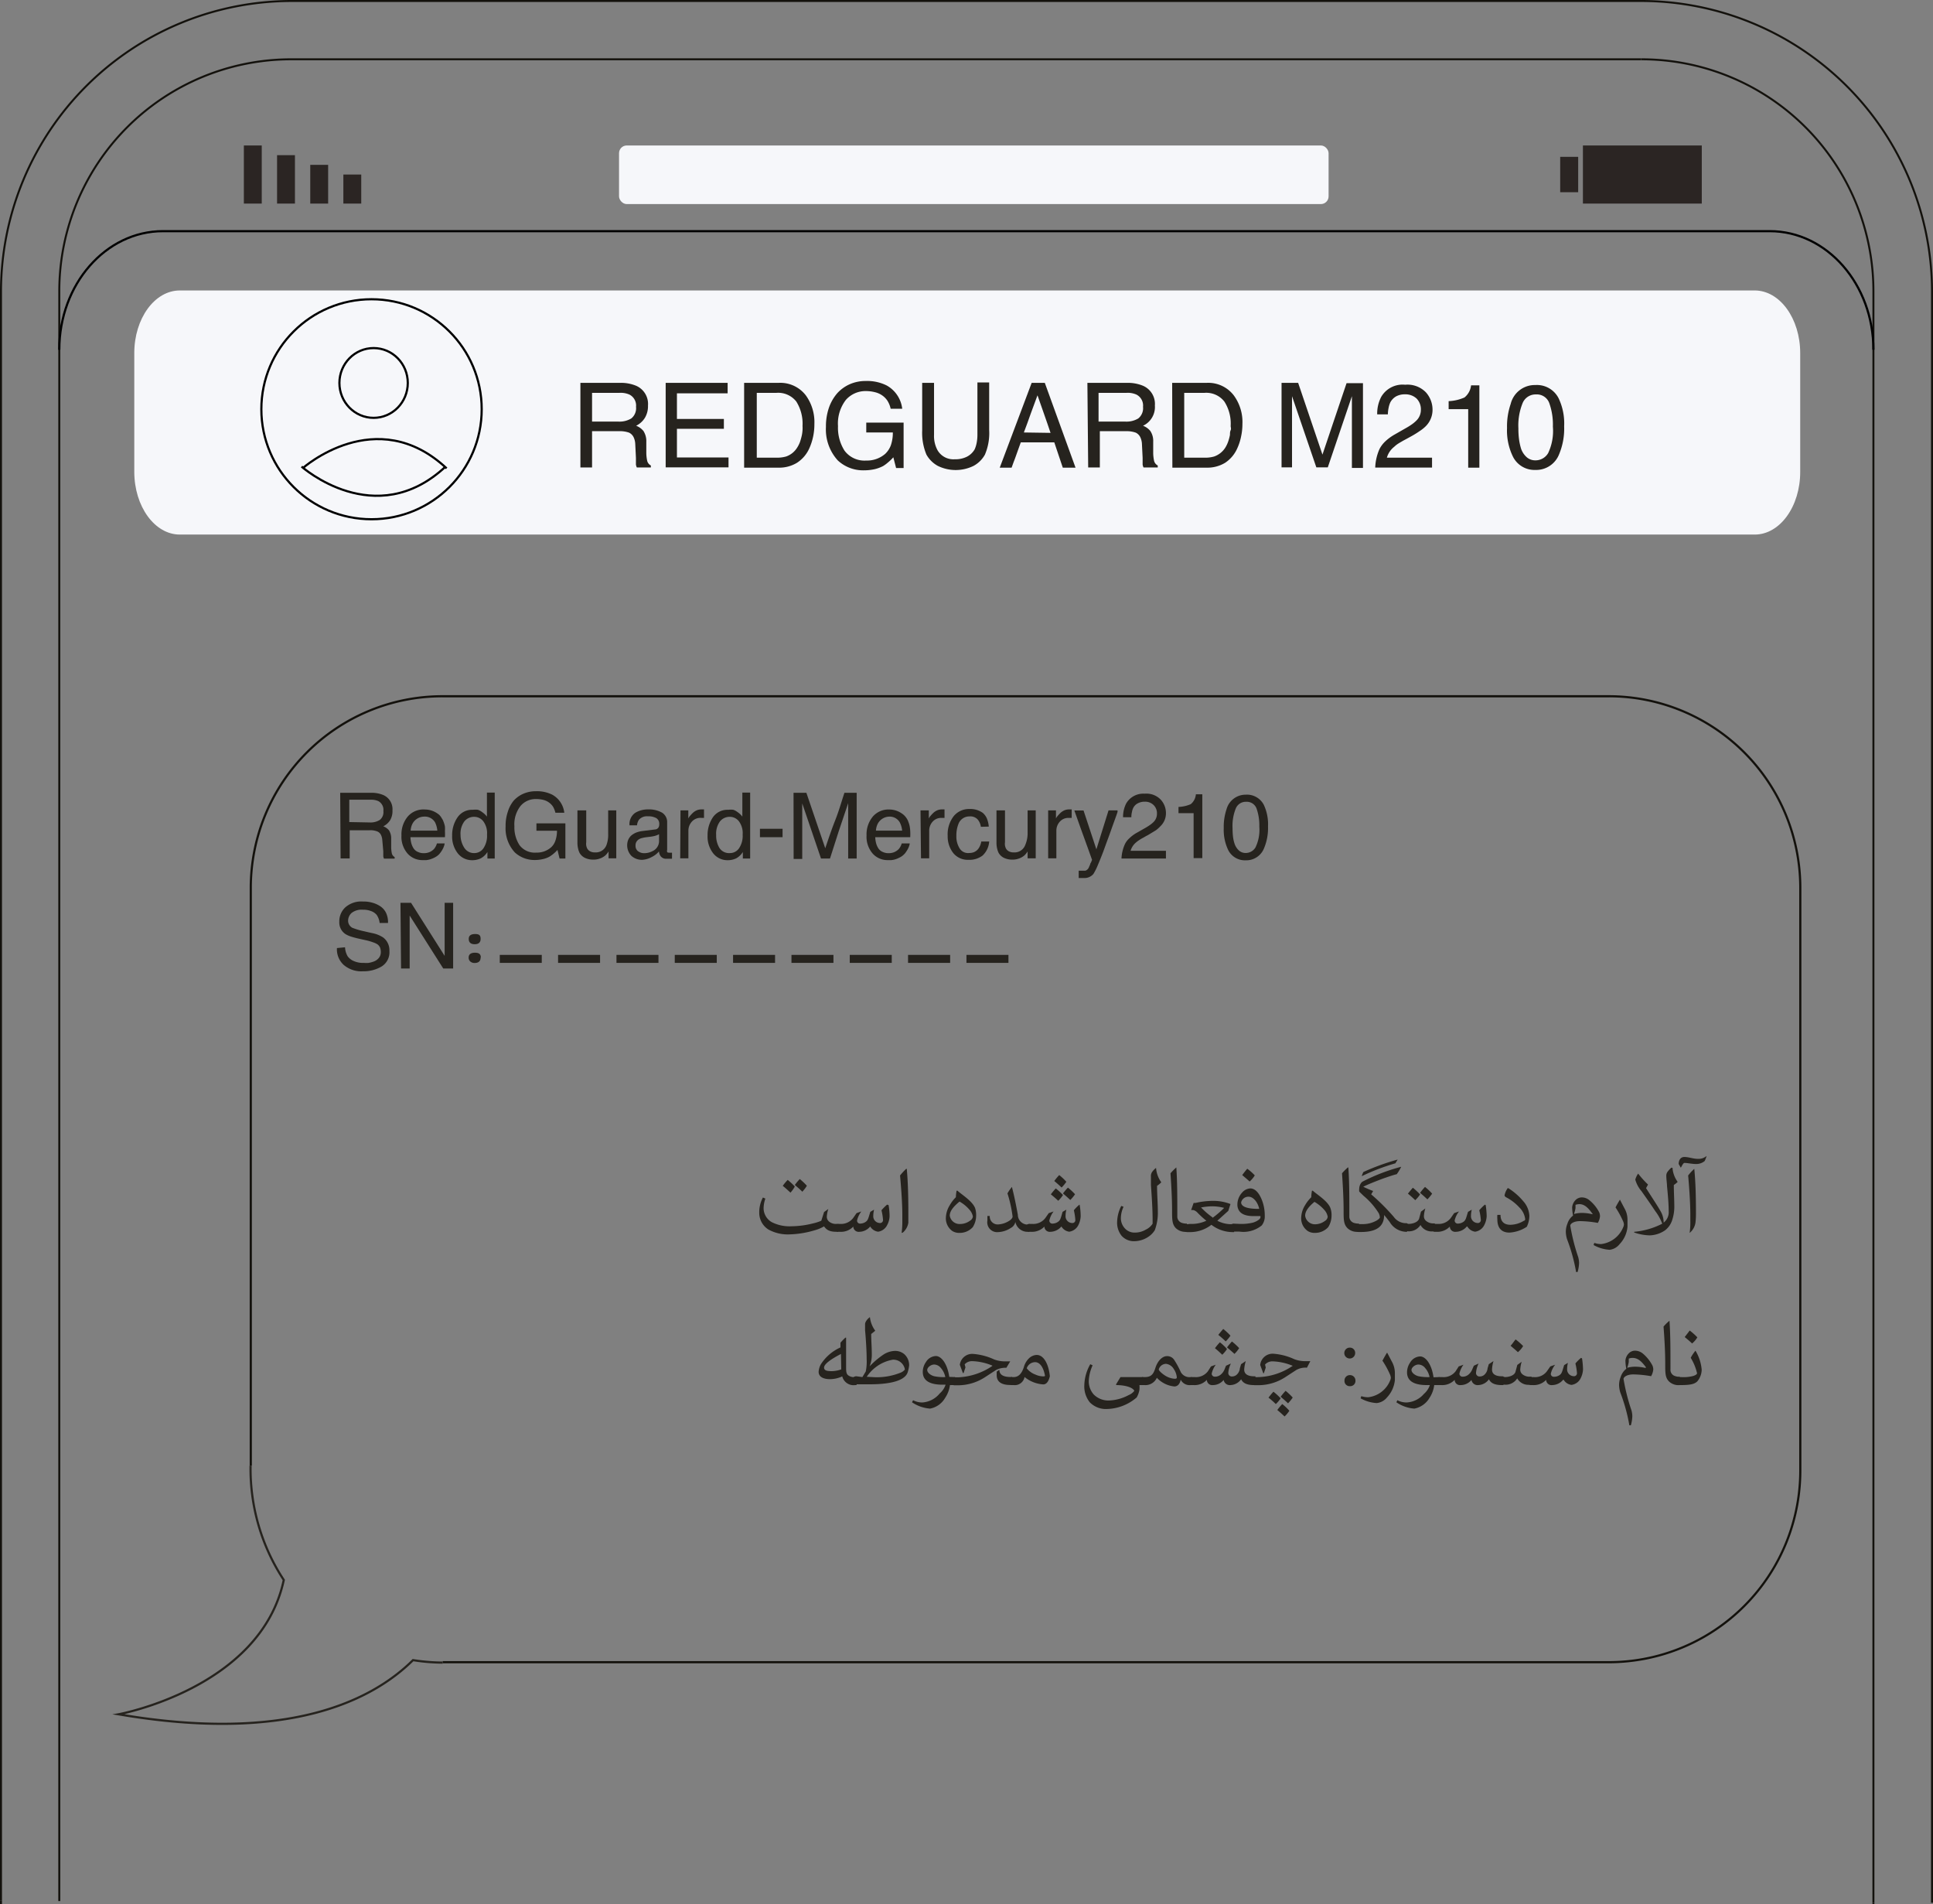 <?xml version="1.0" encoding="UTF-8"?> <svg xmlns="http://www.w3.org/2000/svg" viewBox="0 0 195.63 192.69"><rect x="0" y="0" width="195.63" height="192.69" fill="#808080" stroke="none"/><defs><style>.cls-1{fill:#f6f7fa;}.cls-2,.cls-4,.cls-6,.cls-7{fill:none;stroke-miterlimit:10;}.cls-2,.cls-6{stroke:#13110c;}.cls-2{stroke-width:0.2px;}.cls-3{fill:#2b2523;}.cls-4{stroke:#000;}.cls-4,.cls-6,.cls-7{stroke-width:0.22px;}.cls-5{fill:#26231e;}.cls-7{stroke:#26231e;}</style></defs><g id="Layer_2" data-name="Layer 2"><g id="Layer_1-2" data-name="Layer 1"><path class="cls-1" d="M177.59,54.09H18.2c-2.55,0-4.61-2.85-4.61-6.36v-12c0-3.5,2.06-6.34,4.61-6.34H177.58c2.55,0,4.61,2.84,4.61,6.34v12C182.2,51.24,180.14,54.09,177.59,54.09Z"></path><path class="cls-2" d="M6,192.36V29.46A23.47,23.47,0,0,1,29.54,6H166.09"></path><line class="cls-2" x1="189.6" y1="192.53" x2="189.6" y2="192.68"></line><path class="cls-2" d="M166.09,6A23.47,23.47,0,0,1,189.6,29.46V192.53"></path><path class="cls-2" d="M195.53,192.53V29.46A29.43,29.43,0,0,0,166.09.1H29.54A29.43,29.43,0,0,0,.1,29.46V192.33"></path><line class="cls-2" x1="0.1" y1="192.33" x2="0.1" y2="192.69"></line><rect class="cls-3" x="160.2" y="14.72" width="12.03" height="5.88"></rect><rect class="cls-3" x="157.9" y="15.87" width="1.82" height="3.58"></rect><rect class="cls-1" x="62.65" y="14.72" width="71.81" height="5.93" rx="0.78"></rect><ellipse class="cls-4" cx="37.81" cy="38.75" rx="3.46" ry="3.53"></ellipse><path class="cls-4" d="M30.62,47.39s7.45-6.66,14.58,0"></path><path class="cls-4" d="M30.52,47.21s7.45,6.65,14.58,0"></path><ellipse class="cls-4" cx="37.6" cy="41.41" rx="11.15" ry="11.13"></ellipse><path class="cls-5" d="M58.74,38.74h4a4,4,0,0,1,1.63.29,2,2,0,0,1,1.21,2,2.31,2.31,0,0,1-.32,1.26,2.19,2.19,0,0,1-.88.79,1.75,1.75,0,0,1,.74.53,1.9,1.9,0,0,1,.29,1.09l0,1.15a3.92,3.92,0,0,0,.08.73.72.72,0,0,0,.38.52v.2H64.45a1.1,1.1,0,0,1-.09-.29c0-.06,0-.15,0-.26s0-.25,0-.42l-.07-1.42a1.75,1.75,0,0,0-.18-.7,1,1,0,0,0-.44-.43,2.71,2.71,0,0,0-1-.15H59.92v3.67H58.74Zm3.86,3.92a2.32,2.32,0,0,0,1.29-.32,1.33,1.33,0,0,0,.48-1.18,1.24,1.24,0,0,0-.66-1.23,2.16,2.16,0,0,0-1-.18H59.92v2.91Z"></path><path class="cls-5" d="M67.37,38.74h6.27V39.8H68.51v2.59h4.75v1H68.51v2.9h5.22v1H67.37Z"></path><path class="cls-5" d="M75.31,38.74H78.8A3.25,3.25,0,0,1,81.55,40a4.61,4.61,0,0,1,.87,2.9,6,6,0,0,1-.13,1.29,5.94,5.94,0,0,1-.38,1.17,3.39,3.39,0,0,1-1.24,1.46,3.45,3.45,0,0,1-1.88.5H75.31Zm3.25,7.57a3.31,3.31,0,0,0,1-.12,2.13,2.13,0,0,0,1.1-.87,3,3,0,0,0,.3-.59,6.39,6.39,0,0,0,.2-.73,4,4,0,0,0,.06-.47,3.24,3.24,0,0,0,0-.43,4.2,4.2,0,0,0-.63-2.47,2.33,2.33,0,0,0-2-.88h-2v6.56Z"></path><path class="cls-5" d="M89.73,39a3.1,3.1,0,0,1,1.58,2.36H90.14a2.53,2.53,0,0,0-.32-.8,2,2,0,0,0-.55-.56,2.16,2.16,0,0,0-.74-.32,3.68,3.68,0,0,0-.92-.11,2.65,2.65,0,0,0-2,.89,3.91,3.91,0,0,0-.8,2.66,4.3,4.3,0,0,0,.66,2.48,2.51,2.51,0,0,0,2.19,1,2.81,2.81,0,0,0,1.92-.67,2.29,2.29,0,0,0,.58-.88,3.88,3.88,0,0,0,.2-1.29H87.67v-1h3.78v4.6h-.76l-.28-1.09a4.47,4.47,0,0,1-.55.53,3.37,3.37,0,0,1-.49.36,3.65,3.65,0,0,1-.88.32,5,5,0,0,1-1.07.11,3.76,3.76,0,0,1-2.63-1,4.66,4.66,0,0,1-1.2-3.4,5.79,5.79,0,0,1,.3-1.93,4.48,4.48,0,0,1,.87-1.5,3.81,3.81,0,0,1,1.28-.9,4,4,0,0,1,1.6-.31A4.42,4.42,0,0,1,89.73,39Z"></path><path class="cls-5" d="M94.53,38.74V44a3,3,0,0,0,.35,1.55,1.85,1.85,0,0,0,1.75.92,2.57,2.57,0,0,0,1.23-.26,1.92,1.92,0,0,0,.78-.74,3,3,0,0,0,.2-.64,4.25,4.25,0,0,0,.08-.83v-5.3h1.19v4.82A5.54,5.54,0,0,1,99.68,46a2.87,2.87,0,0,1-1.15,1.14,4.11,4.11,0,0,1-3.62,0A2.93,2.93,0,0,1,93.76,46a5.69,5.69,0,0,1-.43-2.43V38.74Z"></path><path class="cls-5" d="M104.41,38.74h1.33l3.11,8.58h-1.29l-.86-2.56h-3.39l-.21.58c-.09.23-.17.46-.25.7s-.17.47-.26.7l-.21.58h-1.2Zm1.91,5.06c-.21-.62-.42-1.25-.65-1.89L105,40l-.69,1.87q-.33.95-.69,1.89Z"></path><path class="cls-5" d="M110.05,38.74h4a4,4,0,0,1,1.62.29,2,2,0,0,1,1.21,2,2.09,2.09,0,0,1-1.2,2.05,1.75,1.75,0,0,1,.74.53,1.82,1.82,0,0,1,.29,1.09l0,1.15a3.92,3.92,0,0,0,.08.73.72.72,0,0,0,.38.52v.2h-1.44a1.1,1.1,0,0,1-.09-.29c0-.06,0-.15,0-.26s0-.25,0-.42l-.07-1.42a1.75,1.75,0,0,0-.18-.7,1,1,0,0,0-.44-.43,2.71,2.71,0,0,0-1-.15h-2.64v3.67h-1.18Zm3.86,3.92a2.32,2.32,0,0,0,1.29-.32,1.33,1.33,0,0,0,.48-1.18,1.24,1.24,0,0,0-.66-1.23,2.14,2.14,0,0,0-1-.18h-2.84v2.91Z"></path><path class="cls-5" d="M118.63,38.74h3.48A3.25,3.25,0,0,1,124.86,40a4.55,4.55,0,0,1,.88,2.9,6,6,0,0,1-.14,1.29,5.35,5.35,0,0,1-.38,1.17A3.39,3.39,0,0,1,124,46.82a3.45,3.45,0,0,1-1.88.5h-3.47Zm3.25,7.57a3.24,3.24,0,0,0,1-.12,2.19,2.19,0,0,0,1.11-.87,3,3,0,0,0,.29-.59,4.84,4.84,0,0,0,.2-.73c0-.16,0-.32.07-.47s0-.3,0-.43a4.12,4.12,0,0,0-.64-2.47,2.32,2.32,0,0,0-2-.88h-2.06v6.56Z"></path><path class="cls-5" d="M129.7,38.74h1.68L133.84,46c.41-1.21.81-2.42,1.22-3.62s.81-2.4,1.22-3.61h1.66v8.58h-1.12V42c0-.09,0-.19,0-.31v-.16c0-.07,0-.13,0-.17v-.61c0-.2,0-.42,0-.66l-1.22,3.6-1.22,3.6h-1.16l-2.46-7.2v.5c0,.11,0,.23,0,.36v.33c0,.2,0,.38,0,.55v5.46H129.7Z"></path><path class="cls-5" d="M142.26,43.33a6.61,6.61,0,0,0,.64-.4,3.5,3.5,0,0,0,.42-.35,1.5,1.5,0,0,0,.48-1.1,1.55,1.55,0,0,0-.43-1.15,1.65,1.65,0,0,0-1.17-.43,1.83,1.83,0,0,0-.91.21,1.52,1.52,0,0,0-.58.6,2.36,2.36,0,0,0-.17.53,3.44,3.44,0,0,0-.08.69h-1.08a3.66,3.66,0,0,1,.41-1.78,2.5,2.5,0,0,1,2.42-1.22,2.6,2.6,0,0,1,2.1.77,2.63,2.63,0,0,1,.67,1.73,2.34,2.34,0,0,1-.71,1.72,3.64,3.64,0,0,1-.58.46,9.38,9.38,0,0,1-.89.55l-.4.22-.41.22c-.18.11-.35.2-.5.3a2.53,2.53,0,0,0-.39.31,2.14,2.14,0,0,0-.74,1.1h4.57v1h-5.75a5.05,5.05,0,0,1,.44-1.89,2.9,2.9,0,0,1,.58-.76,4.87,4.87,0,0,1,.94-.69Z"></path><path class="cls-5" d="M146.61,41.4v-.81a4.44,4.44,0,0,0,1.6-.37h0a1.83,1.83,0,0,0,.67-1.23h.84v8.33h-1.13V41.4Z"></path><path class="cls-5" d="M157.74,40.3a5.9,5.9,0,0,1,.56,2.83,6.7,6.7,0,0,1-.5,2.81,2.49,2.49,0,0,1-2.42,1.61,2.43,2.43,0,0,1-2.25-1.32,6,6,0,0,1-.61-2.92,7,7,0,0,1,.37-2.44,2.51,2.51,0,0,1,2.5-1.91A2.46,2.46,0,0,1,157.74,40.3Zm-.58,2.87a6.48,6.48,0,0,0-.35-2.34,1.34,1.34,0,0,0-1.36-.92,1.42,1.42,0,0,0-1.35.87,6,6,0,0,0-.43,2.57,8,8,0,0,0,.07,1.14,5.94,5.94,0,0,0,.2.91,2.05,2.05,0,0,0,.58.87,1.3,1.3,0,0,0,.86.31,1.48,1.48,0,0,0,1.3-.73A5.24,5.24,0,0,0,157.16,43.17Z"></path><path class="cls-5" d="M34.43,80.22h3.09a3.06,3.06,0,0,1,1.26.22A1.56,1.56,0,0,1,39.72,82a1.82,1.82,0,0,1-.24,1,1.78,1.78,0,0,1-.69.61,1.41,1.41,0,0,1,.58.41,1.52,1.52,0,0,1,.22.85l0,.88a3.3,3.3,0,0,0,.06.57.56.56,0,0,0,.29.4v.16H38.86a1.14,1.14,0,0,1-.07-.22c0-.05,0-.12,0-.2s0-.2,0-.33L38.69,85a1.38,1.38,0,0,0-.14-.53.72.72,0,0,0-.34-.33,1.88,1.88,0,0,0-.82-.13h-2v2.85h-.92Zm3,3a1.77,1.77,0,0,0,1-.25,1,1,0,0,0,.37-.91,1,1,0,0,0-.51-1,1.74,1.74,0,0,0-.74-.14h-2.2v2.26Z"></path><path class="cls-5" d="M44.7,82.78a1.5,1.5,0,0,1,.2.4,2.42,2.42,0,0,1,.13.46,3.62,3.62,0,0,1,0,.44,6,6,0,0,1,0,.63H41.54a2.69,2.69,0,0,0,.1.66,1.79,1.79,0,0,0,.25.52,1,1,0,0,0,.42.32,1.38,1.38,0,0,0,.59.12,1.48,1.48,0,0,0,.57-.11,1.39,1.39,0,0,0,.45-.31,1.49,1.49,0,0,0,.3-.57H45a1.11,1.11,0,0,1-.07.29,1.66,1.66,0,0,1-.14.31,2.2,2.2,0,0,1-.19.3,1.8,1.8,0,0,1-.2.24,1.84,1.84,0,0,1-.42.29,2.69,2.69,0,0,1-.51.2,2.61,2.61,0,0,1-.32.06h-.35a2,2,0,0,1-1.54-.65,2.58,2.58,0,0,1-.63-1.85,2.81,2.81,0,0,1,.63-1.9A2.09,2.09,0,0,1,43,81.91a2.21,2.21,0,0,1,1,.24,2.65,2.65,0,0,1,.43.28A1.45,1.45,0,0,1,44.7,82.78Zm-.44,1.27a2.33,2.33,0,0,0-.23-.84,1.19,1.19,0,0,0-1.12-.58,1.35,1.35,0,0,0-1.23.86,1.75,1.75,0,0,0-.12.56Z"></path><path class="cls-5" d="M48.79,82.17a2,2,0,0,1,.49.46V80.2h.79v6.67h-.74v-.66a1.85,1.85,0,0,1-.67.64,2,2,0,0,1-.9.19,1.83,1.83,0,0,1-1.41-.67,2.75,2.75,0,0,1-.59-1.82,3.14,3.14,0,0,1,.54-1.84,1.77,1.77,0,0,1,1.55-.77,2.09,2.09,0,0,1,.52,0A1.44,1.44,0,0,1,48.79,82.17ZM48,86.32a1.11,1.11,0,0,0,.92-.48,2.25,2.25,0,0,0,.37-1.39,2,2,0,0,0-.38-1.35,1.16,1.16,0,0,0-.92-.45,1.25,1.25,0,0,0-1,.47,2.1,2.1,0,0,0-.38,1.38A2.39,2.39,0,0,0,47,85.8,1.16,1.16,0,0,0,48,86.32Z"></path><path class="cls-5" d="M55.89,80.41a2.39,2.39,0,0,1,1.22,1.83h-.9a2.24,2.24,0,0,0-.25-.63,1.6,1.6,0,0,0-.43-.43,1.65,1.65,0,0,0-.57-.25,3.08,3.08,0,0,0-.71-.08,2,2,0,0,0-1.56.69,3,3,0,0,0-.63,2.06,3.3,3.3,0,0,0,.52,1.92,1.93,1.93,0,0,0,1.7.75,2.16,2.16,0,0,0,1.49-.53,1.58,1.58,0,0,0,.44-.68,3,3,0,0,0,.16-1H54.29v-.75h2.93v3.56h-.59L56.42,86a4,4,0,0,1-.43.41,3.44,3.44,0,0,1-.38.27,2.39,2.39,0,0,1-.68.25,3.58,3.58,0,0,1-.83.09,2.93,2.93,0,0,1-2-.77,3.59,3.59,0,0,1-.93-2.63,4.38,4.38,0,0,1,.23-1.5A3.21,3.21,0,0,1,52,81a2.88,2.88,0,0,1,1-.7,3.15,3.15,0,0,1,1.24-.24A3.46,3.46,0,0,1,55.89,80.41Z"></path><path class="cls-5" d="M59.33,82v3.22a1.15,1.15,0,0,0,0,.33,1.25,1.25,0,0,0,.08.27.74.74,0,0,0,.31.32,1,1,0,0,0,.5.11,1.15,1.15,0,0,0,1.16-.75,3,3,0,0,0,.17-1.12V82h.82v4.85h-.78v-.7a1.44,1.44,0,0,1-.18.25,1.26,1.26,0,0,1-.2.2,1.68,1.68,0,0,1-.53.28,1.75,1.75,0,0,1-.62.1,1.93,1.93,0,0,1-.87-.18,1.27,1.27,0,0,1-.54-.51,2.15,2.15,0,0,1-.15-.45,2.38,2.38,0,0,1-.06-.55V82Z"></path><path class="cls-5" d="M66.29,83.93a.44.44,0,0,0,.37-.23.66.66,0,0,0,.06-.31.67.67,0,0,0-.3-.61,1.63,1.63,0,0,0-.85-.18,1.07,1.07,0,0,0-.9.34,1.18,1.18,0,0,0-.2.57h-.76a1.39,1.39,0,0,1,.57-1.26,2.47,2.47,0,0,1,1.31-.35,2.71,2.71,0,0,1,1.4.32,1.12,1.12,0,0,1,.53,1V86a.3.3,0,0,0,0,.2c0,.06.11.08.22.08l.27,0v.61l-.17,0-.13,0-.27,0a.66.66,0,0,1-.61-.3,1,1,0,0,1-.14-.44,2.15,2.15,0,0,1-.72.56A2.23,2.23,0,0,1,65,87a1.57,1.57,0,0,1-1.11-.41A1.54,1.54,0,0,1,63.57,85a1.25,1.25,0,0,1,.31-.45,1.84,1.84,0,0,1,.49-.3,2.67,2.67,0,0,1,.62-.16Zm-1.11,2.4a1.79,1.79,0,0,0,.84-.2,1.12,1.12,0,0,0,.68-1.07v-.65a1.84,1.84,0,0,1-.39.16,3.73,3.73,0,0,1-.46.09l-.49.06a3,3,0,0,0-.39.08.82.82,0,0,0-.28.11.7.7,0,0,0-.37.67.67.67,0,0,0,.25.55,1.59,1.59,0,0,0,.29.15A1.19,1.19,0,0,0,65.18,86.33Z"></path><path class="cls-5" d="M68.87,82h.79v.82a1,1,0,0,1,.17-.26,4,4,0,0,1,.29-.31,1.45,1.45,0,0,1,.4-.26,1.22,1.22,0,0,1,.46-.09h.08l.19,0v.86l-.13,0H71a1.16,1.16,0,0,0-1,.4,1.35,1.35,0,0,0-.33.9v2.79h-.83Z"></path><path class="cls-5" d="M74.64,82.17a2,2,0,0,1,.49.46V80.2h.79v6.67h-.74v-.66a1.85,1.85,0,0,1-.67.64,2,2,0,0,1-.9.19,1.83,1.83,0,0,1-1.41-.67,2.75,2.75,0,0,1-.59-1.82,3.21,3.21,0,0,1,.53-1.84,1.78,1.78,0,0,1,1.56-.77,2.09,2.09,0,0,1,.52,0A1.44,1.44,0,0,1,74.64,82.17Zm-.77,4.15a1.11,1.11,0,0,0,.92-.48,2.25,2.25,0,0,0,.37-1.39,2,2,0,0,0-.38-1.35,1.16,1.16,0,0,0-.92-.45,1.25,1.25,0,0,0-1,.47,2.1,2.1,0,0,0-.38,1.38,2.39,2.39,0,0,0,.33,1.3A1.16,1.16,0,0,0,73.87,86.32Z"></path><path class="cls-5" d="M76.91,83.86H79.2v.85H76.91Z"></path><path class="cls-5" d="M80.31,80.22h1.3l1.91,5.61c.32-.94.63-1.88,1-2.81s.63-1.86.94-2.8H86.7v6.65h-.86V82.4a.62.62,0,0,0,0-.13v-1l-.94,2.79L84,86.87h-.91l-1.9-5.58V82a.49.49,0,0,0,0,.12v.13c0,.16,0,.3,0,.43v4.23h-.87Z"></path><path class="cls-5" d="M91.74,82.78a1.5,1.5,0,0,1,.2.4,2.42,2.42,0,0,1,.13.46,3.62,3.62,0,0,1,.05.44,6,6,0,0,1,0,.63H88.58a2.69,2.69,0,0,0,.1.66,1.79,1.79,0,0,0,.25.52,1,1,0,0,0,.42.32,1.38,1.38,0,0,0,.59.12,1.48,1.48,0,0,0,.57-.11,1.39,1.39,0,0,0,.45-.31,1.49,1.49,0,0,0,.3-.57h.81a1.11,1.11,0,0,1-.07.29,1.66,1.66,0,0,1-.14.31c-.06.11-.13.21-.19.3a1.29,1.29,0,0,1-.21.24,1.49,1.49,0,0,1-.42.29,2.37,2.37,0,0,1-.5.2,2.61,2.61,0,0,1-.32.06h-.35a2,2,0,0,1-1.54-.65,2.58,2.58,0,0,1-.63-1.85,2.81,2.81,0,0,1,.63-1.9A2.09,2.09,0,0,1,90,81.91a2.21,2.21,0,0,1,1,.24,2.65,2.65,0,0,1,.43.28A1.69,1.69,0,0,1,91.74,82.78Zm-.44,1.27a2.14,2.14,0,0,0-.24-.84A1.17,1.17,0,0,0,90,82.63a1.35,1.35,0,0,0-1.23.86,1.75,1.75,0,0,0-.12.56Z"></path><path class="cls-5" d="M93.16,82H94v.82a1,1,0,0,1,.17-.26,4,4,0,0,1,.29-.31,1.45,1.45,0,0,1,.4-.26,1.22,1.22,0,0,1,.46-.09h.08l.19,0v.86l-.14,0h-.14a1.15,1.15,0,0,0-.94.4,1.35,1.35,0,0,0-.33.9v2.79h-.83Z"></path><path class="cls-5" d="M99.27,83.66a1.48,1.48,0,0,0-.33-.75,1,1,0,0,0-.82-.3,1.17,1.17,0,0,0-1.12.76,3.14,3.14,0,0,0-.21,1.22,2.23,2.23,0,0,0,.31,1.22,1,1,0,0,0,1,.5,1.34,1.34,0,0,0,.46-.08,1.18,1.18,0,0,0,.35-.23,1.27,1.27,0,0,0,.25-.37,1.69,1.69,0,0,0,.15-.48h.8a2.14,2.14,0,0,1-.67,1.42A2.21,2.21,0,0,1,98,87a1.88,1.88,0,0,1-1.53-.69,2.73,2.73,0,0,1-.56-1.74,3,3,0,0,1,.62-2,2,2,0,0,1,1.59-.71,2.15,2.15,0,0,1,1.34.39,1.56,1.56,0,0,1,.41.55,2.73,2.73,0,0,1,.2.84Z"></path><path class="cls-5" d="M101.71,82v3.22a1.15,1.15,0,0,0,0,.33,1.25,1.25,0,0,0,.08.27.74.74,0,0,0,.31.32,1,1,0,0,0,.5.11,1.15,1.15,0,0,0,1.16-.75A3,3,0,0,0,104,84.4V82h.82v4.85H104v-.7a1.44,1.44,0,0,1-.18.25,1.26,1.26,0,0,1-.2.2,1.68,1.68,0,0,1-.53.28,1.75,1.75,0,0,1-.62.1,1.93,1.93,0,0,1-.87-.18,1.27,1.27,0,0,1-.54-.51,2.15,2.15,0,0,1-.15-.45,2.38,2.38,0,0,1-.06-.55V82Z"></path><path class="cls-5" d="M106.08,82h.79v.82a1,1,0,0,1,.17-.26,4,4,0,0,1,.29-.31,1.45,1.45,0,0,1,.4-.26,1.22,1.22,0,0,1,.46-.09h.08l.19,0v.86l-.14,0h-.14a1.15,1.15,0,0,0-.94.4,1.35,1.35,0,0,0-.33.9v2.79h-.83Z"></path><path class="cls-5" d="M112.19,82h.91l0,.07a.36.36,0,0,1,0,.09c-.06.19-.15.44-.27.77s-.26.72-.43,1.2-.28.77-.41,1.12l-.33.91c-.24.63-.45,1.13-.61,1.51a6,6,0,0,1-.39.76,1.18,1.18,0,0,1-1,.41l-.27,0-.1,0-.12,0v-.74l.18,0,.12,0h.17l.19,0a.3.3,0,0,0,.14-.06.58.58,0,0,0,.18-.18.64.64,0,0,0,.06-.12,2.35,2.35,0,0,1,.11-.24c0-.11.09-.21.12-.29l.08-.21c-.29-.82-.59-1.65-.9-2.5s-.6-1.68-.89-2.49h.93l1.3,3.93Z"></path><path class="cls-5" d="M115.9,83.78c.19-.11.35-.21.49-.31a2.67,2.67,0,0,0,.33-.27,1.17,1.17,0,0,0,.37-.86,1.15,1.15,0,0,0-.34-.88,1.21,1.21,0,0,0-.9-.34,1.43,1.43,0,0,0-.71.17,1.05,1.05,0,0,0-.45.46,1.41,1.41,0,0,0-.13.41,2.09,2.09,0,0,0-.06.53h-.84a3,3,0,0,1,.31-1.38,2,2,0,0,1,1.88-1,2,2,0,0,1,1.63.61,2,2,0,0,1,.52,1.34,1.79,1.79,0,0,1-.55,1.33A3.49,3.49,0,0,1,117,84l-.69.42a3.07,3.07,0,0,1-.31.17l-.31.18a3.36,3.36,0,0,0-.39.23,2.78,2.78,0,0,0-.31.23,1.72,1.72,0,0,0-.57.86H118v.78H113.5a3.92,3.92,0,0,1,.35-1.46,1.89,1.89,0,0,1,.45-.59,3.56,3.56,0,0,1,.72-.54Z"></path><path class="cls-5" d="M119.27,82.28v-.63a3.48,3.48,0,0,0,1.24-.28h0a1.44,1.44,0,0,0,.52-1h.65v6.46h-.88V82.28Z"></path><path class="cls-5" d="M127.9,81.43a4.6,4.6,0,0,1,.43,2.19,5.25,5.25,0,0,1-.39,2.18,1.93,1.93,0,0,1-1.87,1.25,1.89,1.89,0,0,1-1.75-1,4.73,4.73,0,0,1-.47-2.27,5.54,5.54,0,0,1,.28-1.89,2,2,0,0,1,1.94-1.48A1.92,1.92,0,0,1,127.9,81.43Zm-.45,2.22a5.15,5.15,0,0,0-.27-1.81,1.05,1.05,0,0,0-1.06-.71,1.09,1.09,0,0,0-1.05.67,4.71,4.71,0,0,0-.33,2,7.94,7.94,0,0,0,.05.89,3.83,3.83,0,0,0,.16.7,1.62,1.62,0,0,0,.45.68,1,1,0,0,0,.66.24,1.16,1.16,0,0,0,1-.56A4.09,4.09,0,0,0,127.45,83.65Z"></path><path class="cls-5" d="M34.92,95.85a2,2,0,0,0,.27.92,1.47,1.47,0,0,0,.63.48,2.27,2.27,0,0,0,1,.18,2.63,2.63,0,0,0,.49,0,2.7,2.7,0,0,0,.43-.11,1.21,1.21,0,0,0,.6-.39.91.91,0,0,0,.2-.6,1.26,1.26,0,0,0-.08-.46.86.86,0,0,0-.25-.31,1.89,1.89,0,0,0-.45-.21,5.35,5.35,0,0,0-.63-.19l-.45-.1-.45-.1c-.3-.07-.55-.14-.76-.21a2.66,2.66,0,0,1-.5-.23,1.41,1.41,0,0,1-.63-1.25,1.92,1.92,0,0,1,.62-1.47,2.44,2.44,0,0,1,1.76-.58,3.3,3.3,0,0,1,1,.13,2.74,2.74,0,0,1,.81.38,1.68,1.68,0,0,1,.55.66,2.22,2.22,0,0,1,.19,1h-.85a1.76,1.76,0,0,0-.3-.82,1.33,1.33,0,0,0-.56-.38,2.12,2.12,0,0,0-.83-.14,1.65,1.65,0,0,0-1.15.33,1.08,1.08,0,0,0-.35.78.81.81,0,0,0,.11.41.86.86,0,0,0,.3.3,7,7,0,0,0,1.21.36l.47.11.46.1a3.08,3.08,0,0,1,1,.42,1.61,1.61,0,0,1,.63,1.36,1.69,1.69,0,0,1-.8,1.58,3.58,3.58,0,0,1-1.88.48,2.74,2.74,0,0,1-1.94-.64,2.13,2.13,0,0,1-.69-1.71Z"></path><path class="cls-5" d="M40.53,91.35H41.6L45,96.72V91.35h.86V98h-1l-3.4-5.36V98h-.87Z"></path><path class="cls-5" d="M48.64,95q0,.54-.6.54t-.6-.54c0-.33.22-.49.65-.49S48.64,94.66,48.64,95Zm0,1.89c0,.37-.21.55-.62.55a.64.64,0,0,1-.41-.14.51.51,0,0,1-.18-.41c0-.32.22-.49.64-.49S48.66,96.56,48.66,96.88Z"></path><path class="cls-5" d="M54.83,97.43H50.58v-.81h4.25Z"></path><path class="cls-5" d="M60.73,97.43H56.48v-.81h4.25Z"></path><path class="cls-5" d="M66.64,97.43H62.39v-.81h4.25Z"></path><path class="cls-5" d="M72.54,97.43H68.29v-.81h4.25Z"></path><path class="cls-5" d="M78.44,97.43H74.19v-.81h4.25Z"></path><path class="cls-5" d="M84.35,97.43H80.1v-.81h4.25Z"></path><path class="cls-5" d="M90.25,97.43H86v-.81h4.25Z"></path><path class="cls-5" d="M96.16,97.43H91.9v-.81h4.26Z"></path><path class="cls-5" d="M102.06,97.43H97.81v-.81h4.25Z"></path><path class="cls-5" d="M84.83,124.64h-.14c-.62,0-1-.12-1.29-.55a4.09,4.09,0,0,1-1,.41,9.66,9.66,0,0,1-2.46.4,4.08,4.08,0,0,1-2.17-.49,2,2,0,0,1-.93-1.71,3.19,3.19,0,0,1,.37-1.53l.25.11a3.08,3.08,0,0,0-.18,1,1.64,1.64,0,0,0,.84,1.39,4,4,0,0,0,2,.41,9.14,9.14,0,0,0,2.16-.29,4.58,4.58,0,0,0,.84-.27l.28-.88.43-.31,0,0a3.06,3.06,0,0,0-.15.75.62.62,0,0,0,.22.52,1.07,1.07,0,0,0,.76.24h.11Zm-4.87-4c-.26-.24-.49-.45-.74-.65a4.53,4.53,0,0,1,.5-.6,6.36,6.36,0,0,1,.72.67A3.29,3.29,0,0,1,80,120.68Zm1.22-.08c-.26-.25-.49-.45-.74-.66a6.35,6.35,0,0,1,.5-.6,6.48,6.48,0,0,1,.72.68A3.29,3.29,0,0,1,81.18,120.6Z"></path><path class="cls-5" d="M89.93,121.94a6.78,6.78,0,0,1,.1,1.12,2,2,0,0,1-.23.87,1.22,1.22,0,0,1-.93.7,1.09,1.09,0,0,1-.8-.53h0a1.45,1.45,0,0,1-1.1.54.54.54,0,0,1-.61-.53h0a1.71,1.71,0,0,1-1.35.53h-.1a.41.41,0,0,1-.45-.42.39.39,0,0,1,.45-.38H85a1.54,1.54,0,0,0,1.34-.59l.35-.5.48-.17,0,0a2.38,2.38,0,0,0-.43.91.3.3,0,0,0,.33.32,1,1,0,0,0,.56-.19c.22-.16.25-.35.45-1l.38-.22,0,0a2.78,2.78,0,0,0-.08.62.68.68,0,0,0,.65.73.3.3,0,0,0,.34-.29,6,6,0,0,0-.16-1,5.11,5.11,0,0,1,.57-.57Z"></path><path class="cls-5" d="M91.25,124.75a8.79,8.79,0,0,0,.07-1.26v-.62c0-1.16-.13-2.84-.23-3.93a6.73,6.73,0,0,1,.62-.67l.06,0c.13,1.38.16,3,.16,4.45,0,.38,0,.76,0,1a1.65,1.65,0,0,1-.56,1Z"></path><path class="cls-5" d="M96.81,120.48l.09,0c.39.37,1.58,1.09,1.8,1.81a2.24,2.24,0,0,1,.09.7,2.19,2.19,0,0,1-.34,1.18,1.77,1.77,0,0,1-1.31.58,1.32,1.32,0,0,1-.76-.19,1.57,1.57,0,0,1-.65-1.4,2.55,2.55,0,0,1,.39-1.21,3.65,3.65,0,0,1,.62-.81A4.5,4.5,0,0,1,96.81,120.48ZM96.12,123a1,1,0,0,0,1.06.85,1.69,1.69,0,0,0,1-.34.56.56,0,0,0,.28-.42,1.38,1.38,0,0,0-.35-.69,3.76,3.76,0,0,0-1-.82C96.49,122.09,96.12,122.55,96.12,123Z"></path><path class="cls-5" d="M104.17,124.64h-.12a1.25,1.25,0,0,1-1.29-1h0a.88.88,0,0,1-.46.61,2.49,2.49,0,0,1-1.27.42,1,1,0,0,1-1.1-1.17c0-.15,0-.3,0-.46l.24,0a.8.8,0,0,0,.9.85,2.3,2.3,0,0,0,1-.32c.23-.13.41-.32.41-.47a12.92,12.92,0,0,0-.52-2.35,5,5,0,0,1,.45-.65l0,0c.24.91.43,1.88.6,2.81a1,1,0,0,0,1,1h.1Z"></path><path class="cls-5" d="M109.27,121.94a6.78,6.78,0,0,1,.1,1.12,2.19,2.19,0,0,1-.22.87,1.22,1.22,0,0,1-.94.7,1.09,1.09,0,0,1-.79-.53h0a1.49,1.49,0,0,1-1.11.54.54.54,0,0,1-.61-.53h0a1.73,1.73,0,0,1-1.35.53h-.11a.4.4,0,0,1-.44-.42.39.39,0,0,1,.44-.38h.21a1.53,1.53,0,0,0,1.34-.59l.35-.5.49-.17,0,0a2.38,2.38,0,0,0-.43.91.3.3,0,0,0,.33.32,1,1,0,0,0,.56-.19c.23-.16.26-.35.45-1l.38-.22,0,0a2.78,2.78,0,0,0-.08.62.68.68,0,0,0,.66.73.29.29,0,0,0,.33-.29,5.83,5.83,0,0,0-.15-1,3.84,3.84,0,0,1,.57-.57Zm-2.17-.44c-.26-.24-.49-.44-.75-.65a6.88,6.88,0,0,1,.5-.6,6.43,6.43,0,0,1,.73.67A3.36,3.36,0,0,1,107.1,121.5Zm.34-1.34c-.26-.25-.49-.45-.74-.66a5.29,5.29,0,0,1,.5-.6,5.67,5.67,0,0,1,.72.68A4.35,4.35,0,0,1,107.44,120.16Zm.88,1.26c-.26-.24-.49-.45-.74-.66a5.14,5.14,0,0,1,.5-.59,6.36,6.36,0,0,1,.72.67A3.79,3.79,0,0,1,108.32,121.42Z"></path><path class="cls-5" d="M117,118.18a2.81,2.81,0,0,0,.53,1.45,2.72,2.72,0,0,1-.43.36c0,.81.08,1.82.08,2.63a5,5,0,0,1-.31,1.86,2.21,2.21,0,0,1-.72.71,2.6,2.6,0,0,1-1.33.4,1.66,1.66,0,0,1-1.31-.55,2.11,2.11,0,0,1-.45-1.43,3.77,3.77,0,0,1,.42-1.59l.23.09a2.74,2.74,0,0,0-.27,1.1,1.51,1.51,0,0,0,.33,1,1.32,1.32,0,0,0,1.09.51,2.15,2.15,0,0,0,1.1-.3,1.65,1.65,0,0,0,.69-.6c0-.13,0-.26,0-.39,0-1-.07-2.12-.17-3.53,0-.26,0-.55,0-.83a.74.74,0,0,1,.13-.5,2,2,0,0,1,.38-.39Z"></path><path class="cls-5" d="M120.17,124.64h-.07a1.41,1.41,0,0,1-1.09-.36c-.38-.39-.39-.84-.39-1.77,0-1.2-.07-2.45-.16-3.79a5.45,5.45,0,0,1,.59-.59l0,0c.1,1.38.1,3,.1,4.57v.36a.67.67,0,0,0,.47.68,1.51,1.51,0,0,0,.41.07h.09Z"></path><path class="cls-5" d="M120.43,123.84a3.56,3.56,0,0,0,1.66-.32v0a9.2,9.2,0,0,1-.89-.81.89.89,0,0,0-.43-.27h-.22l.25-.72.19,0a7.9,7.9,0,0,1,1.7-.21,4.78,4.78,0,0,1,1.84.32l-.22.69-1.11,1v0a3,3,0,0,0,1.45.35h.25v.8h-.19a3.54,3.54,0,0,1-2.11-.74h0a3.5,3.5,0,0,1-2.22.74h-.2a.41.41,0,0,1-.44-.42.39.39,0,0,1,.44-.38Zm2.3-.62a10.14,10.14,0,0,0,1.16-1v0a5,5,0,0,0-1.17-.16,6.18,6.18,0,0,0-1.17.12v0l.37.36a7.87,7.87,0,0,0,.78.63Z"></path><path class="cls-5" d="M125.43,123.84a5,5,0,0,0,1.38-.13c.4-.12.75-.36.75-.53a.3.3,0,0,0,0-.13c-.22,0-.48,0-.71,0-.74,0-1.3-.19-1.52-.68a1.11,1.11,0,0,1-.1-.46,1.8,1.8,0,0,1,.48-1.24,1.18,1.18,0,0,1,.82-.42c.51,0,.92.48,1.21,1.25A4.25,4.25,0,0,1,128,123a1.46,1.46,0,0,1-.31,1,2.94,2.94,0,0,1-2.26.62h-.51a.41.41,0,0,1-.45-.42.39.39,0,0,1,.45-.38Zm.94-2.75a.75.75,0,0,0-.76.57c0,.51.83.67,1.83.66C127.32,121.72,126.88,121.09,126.37,121.09Zm-.14-2.83a5.21,5.21,0,0,1,.76.67,2.56,2.56,0,0,1-.52.62c-.25-.23-.5-.43-.75-.65C125.89,118.67,126.06,118.45,126.23,118.26Z"></path><path class="cls-5" d="M132.78,120.48l.08,0c.4.37,1.59,1.09,1.8,1.81a2,2,0,0,1,.1.7,2.19,2.19,0,0,1-.34,1.18,1.79,1.79,0,0,1-1.32.58,1.3,1.3,0,0,1-.75-.19,1.56,1.56,0,0,1-.66-1.4,2.55,2.55,0,0,1,.39-1.21,3.73,3.73,0,0,1,.63-.81A3.38,3.38,0,0,1,132.78,120.48Zm-.69,2.55a1,1,0,0,0,1,.85,1.69,1.69,0,0,0,1-.34.56.56,0,0,0,.28-.42,1.35,1.35,0,0,0-.34-.69,3.91,3.91,0,0,0-1-.82C132.45,122.09,132.09,122.55,132.09,123Z"></path><path class="cls-5" d="M137.53,124.64h-.07a1.39,1.39,0,0,1-1.08-.36c-.39-.39-.4-.84-.4-1.77,0-1.2-.07-2.45-.16-3.79a5.45,5.45,0,0,1,.59-.59l.05,0c.1,1.38.1,3,.1,4.57v.36a.67.67,0,0,0,.47.68,1.58,1.58,0,0,0,.41.07h.09Z"></path><path class="cls-5" d="M142.4,124.64h-.12a2,2,0,0,1-1.64-1c-.21-.27-.41-.53-.56-.7h0c0,1-.56,1.72-2.35,1.72h-.17a.41.41,0,0,1-.45-.42.39.39,0,0,1,.45-.38h.25a2.85,2.85,0,0,0,1.53-.37c.13-.08.31-.22.31-.31a1.08,1.08,0,0,0-.12-.43A7.3,7.3,0,0,0,138,121c-.18-.18-.35-.33-.44-.44a1.36,1.36,0,0,1,0-.29,1.06,1.06,0,0,1,.17-.54.56.56,0,0,1,.23-.2,19.12,19.12,0,0,1,3.85-1.47l0,0a5,5,0,0,1-.45.75c-.38.09-.92.28-1.44.46-.76.29-1.5.58-1.95.81v0a9.62,9.62,0,0,0,1,.43l-.2.34a21.86,21.86,0,0,1,2.28,2.27,1.53,1.53,0,0,0,1.23.65h.1ZM137.82,119a2.31,2.31,0,0,1,.16-.41,23.37,23.37,0,0,1,3.47-1.26v0l-.23.38a21.84,21.84,0,0,0-3.36,1.28Z"></path><path class="cls-5" d="M142.54,123.84c.49,0,1-.2,1.09-.56l.18-.68.44-.32,0,0a3.26,3.26,0,0,0-.14.73.6.6,0,0,0,.21.52,1.13,1.13,0,0,0,.78.26h.11v.8h-.14a1.29,1.29,0,0,1-1.31-.64h0a1.38,1.38,0,0,1-1.26.64h-.12a.4.4,0,0,1-.44-.42.39.39,0,0,1,.44-.38Zm.69-2.4c-.26-.25-.48-.45-.74-.66.17-.22.35-.43.5-.6a7.65,7.65,0,0,1,.73.68A3.3,3.3,0,0,1,143.23,121.44Zm1.23-.08c-.26-.25-.49-.45-.74-.66a5.29,5.29,0,0,1,.5-.6,5.67,5.67,0,0,1,.72.68A4.35,4.35,0,0,1,144.46,121.36Z"></path><path class="cls-5" d="M150.36,121.94a8.1,8.1,0,0,1,.1,1.12,2.19,2.19,0,0,1-.23.87,1.22,1.22,0,0,1-.94.7,1.09,1.09,0,0,1-.79-.53h-.05a1.47,1.47,0,0,1-1.11.54.54.54,0,0,1-.61-.53h0a1.73,1.73,0,0,1-1.35.53h-.11a.4.4,0,0,1-.44-.42.39.39,0,0,1,.44-.38h.22a1.52,1.52,0,0,0,1.33-.59l.35-.5.49-.17,0,0a2.3,2.3,0,0,0-.44.91.31.31,0,0,0,.33.32,1,1,0,0,0,.57-.19c.22-.16.25-.35.45-1l.38-.22,0,0a2.78,2.78,0,0,0-.08.62.69.69,0,0,0,.66.73.3.3,0,0,0,.34-.29,6,6,0,0,0-.16-1,5.11,5.11,0,0,1,.57-.57Z"></path><path class="cls-5" d="M151.86,122.93c0,.54.24,1,1,1a2.69,2.69,0,0,0,1.37-.41c.08,0,.13-.1.13-.15a2,2,0,0,0-.6-1.2,4.77,4.77,0,0,0-1.29-1c-.15-.07-.2-.16-.2-.23a1.9,1.9,0,0,1,.32-.72h.05a6.38,6.38,0,0,1,1.51,1.31,2.39,2.39,0,0,1,.63,1.5,2.58,2.58,0,0,1-.26,1.1,3.55,3.55,0,0,1-1.76.59c-.73,0-1.22-.4-1.22-1.33a3,3,0,0,1,0-.46Z"></path><path class="cls-5" d="M159.92,123.56c-.7,0-1,.29-1,.46a20.22,20.22,0,0,0,.81,3.2,2.44,2.44,0,0,1,.08.56,3.55,3.55,0,0,1-.15.93l-.15,0a17.64,17.64,0,0,0-.92-3.33,2.78,2.78,0,0,1-.12-.73,2.19,2.19,0,0,1,.16-.83,1.64,1.64,0,0,1,.57-.82,5.24,5.24,0,0,1-.09-.83,1.2,1.2,0,0,1,.35-.75.91.91,0,0,1,.59-.26,1.2,1.2,0,0,1,.8.28,3.87,3.87,0,0,1,1,1.23,1.1,1.1,0,0,1,.08.4,1.66,1.66,0,0,1-.22.67A11,11,0,0,0,159.92,123.56Zm1.27-.72c-.36-.48-.75-1-1.35-1a1.34,1.34,0,0,0-.39.07l0,.33a3,3,0,0,1-.16.6,3,3,0,0,1,.86-.11,4.63,4.63,0,0,1,1,.13Z"></path><path class="cls-5" d="M163.94,121.38l.45.86a2.29,2.29,0,0,1,.32,1.2v.69a2.9,2.9,0,0,1-.8,1.76,1.5,1.5,0,0,1-1,.57,3.78,3.78,0,0,1-1.63-.48l.07-.22a2,2,0,0,0,.7.12,2.76,2.76,0,0,0,2.23-1.71.71.71,0,0,0,.07-.28,1,1,0,0,0-.09-.33,9.62,9.62,0,0,0-.76-1.39c.14-.27.29-.53.45-.79Z"></path><path class="cls-5" d="M169.28,118.18a.53.53,0,0,0,0,.13,2.74,2.74,0,0,0,.51,1.28,2.3,2.3,0,0,1-.39.31c0,.77.05,1.5.05,2.27a4.34,4.34,0,0,1-.2,1.23,2.11,2.11,0,0,1-.71,1.07,2.88,2.88,0,0,1-1.59.53,5.1,5.1,0,0,1-1.56-.29v-.07a7.7,7.7,0,0,0,2.84-.82,5.08,5.08,0,0,0-.72-1.29c-.4-.61-.86-1.26-1.38-2a3.07,3.07,0,0,1-.63-1.17,1.9,1.9,0,0,1,.29-.61h0a9.87,9.87,0,0,0,1,1.11l-.2.36c.57.91,1.13,1.73,1.5,2.39a2.26,2.26,0,0,1,.28,1.1h0a1.32,1.32,0,0,0,.51-1.15c0-.64-.06-1.44-.17-2.55,0-.28-.07-.7-.07-1a.67.67,0,0,1,.13-.45,2.89,2.89,0,0,1,.38-.41Z"></path><path class="cls-5" d="M172.71,117a3.42,3.42,0,0,1-.19.48,1.32,1.32,0,0,1-.88.3c-.4,0-.86-.11-1.17-.11-.1,0-.22.23-.36.49h0l-.22-.38c0-.3.13-.71.58-.71s.89.19,1.37.19a1.38,1.38,0,0,0,.52-.08,1.68,1.68,0,0,0,.36-.21ZM171,124.75a7.55,7.55,0,0,0,.07-1.26v-.62c0-1.16-.12-2.84-.22-3.93a5,5,0,0,1,.62-.67l0,0c.14,1.38.17,3,.17,4.45a8,8,0,0,1-.05,1,1.67,1.67,0,0,1-.55,1Z"></path><path class="cls-5" d="M84,139.55c-.66,0-1.15-.23-1.15-.74a1.87,1.87,0,0,1,.21-.74,4.57,4.57,0,0,1,2-1.73l0-.48a6,6,0,0,1,.5-.51h.07c0,1,0,2,0,2.94,0,.44,0,.73.24.89a1,1,0,0,0,.66.16h.16v.81h-.14a1.18,1.18,0,0,1-1.31-.88A3,3,0,0,1,84,139.55ZM85.11,137c-1.12.58-1.71,1.05-1.71,1.38s.38.36.81.36a3,3,0,0,0,.93-.18Z"></path><path class="cls-5" d="M87.28,139.34l.34-.57a5,5,0,0,0,.09-1.26c0-.86-.09-2.18-.16-2.9,0-.19,0-.42,0-.62s.17-.48.49-.72l0,0a2.83,2.83,0,0,0,.54,1.38l-.41.33c0,.68.06,1.36.06,2a3.15,3.15,0,0,1-.22,1.27h0a8.57,8.57,0,0,1,1.39-1.18,2.27,2.27,0,0,1,1.2-.38,1.43,1.43,0,0,1,.94.35,1.5,1.5,0,0,1,.47,1.12,3.49,3.49,0,0,1-.14.67c-.32,1.09-2.53,1.24-3.78,1.24H86.69a.4.4,0,0,1-.44-.42.4.4,0,0,1,.44-.39Zm1,0a6.44,6.44,0,0,0,2.92-.47,1.13,1.13,0,0,0,.38-.29,1.18,1.18,0,0,0-1.22-1,4,4,0,0,0-2.64,1.73Z"></path><path class="cls-5" d="M96.66,139.34v.81h-.52a3,3,0,0,1-.49,1.3,2.24,2.24,0,0,1-1.52,1.08,3.74,3.74,0,0,1-1.83-.64l.11-.21a2,2,0,0,0,.93.23A2.48,2.48,0,0,0,95.1,141a2,2,0,0,0,.6-.89h-.31c-1.29,0-2-.41-2-1.29a1.74,1.74,0,0,1,.32-1,1.23,1.23,0,0,1,1-.61c.58,0,1.18.82,1.36,2.11Zm-1.44-.92a.89.89,0,0,0-.67-.35c-.35,0-.71.3-.71.55s.3.52.69.63a4.63,4.63,0,0,0,1.14.09A1.94,1.94,0,0,0,95.22,138.42Z"></path><path class="cls-5" d="M100.43,138.18a5.74,5.74,0,0,0-2-.45,1,1,0,0,0-.8.32l.08.31-.19.57h-.07l-.31-.83A1.26,1.26,0,0,1,98.53,137a6.14,6.14,0,0,1,2.07.55,3.07,3.07,0,0,0,1.09.2h.55v0l-.39.65a2,2,0,0,0-1.07.24l-1.06.69a5,5,0,0,1-2.78.84h-.29a.4.4,0,0,1-.44-.42.4.4,0,0,1,.44-.39h.39a6.61,6.61,0,0,0,3.38-1.14Zm.71.42h0c0,.54.47.73,1.12.73h.17v.81h-.19c-.82,0-1.37-.28-1.37-1,0-.12,0-.23,0-.35Z"></path><path class="cls-5" d="M102.59,139.34c.47,0,.83-.32,1.06-1.11a1.93,1.93,0,0,1,.47-.77,1.19,1.19,0,0,1,.8-.36c.77,0,1.23,1.06,1.33,2.16-.14.58-.37.82-.67.82a3.29,3.29,0,0,1-1.89-.75h0a1,1,0,0,1-1.1.82h-.1a.41.41,0,0,1-.45-.42.41.41,0,0,1,.45-.39Zm2.21-.25a2,2,0,0,0,.76.18c.09,0,.17,0,.2-.06-.18-1-.6-1.38-1-1.38a.91.91,0,0,0-.85.62A2,2,0,0,0,104.8,139.09Z"></path><path class="cls-5" d="M115.68,139.34v.81h-.36a3.94,3.94,0,0,1,0,.46,2.39,2.39,0,0,1-.28.79,4.8,4.8,0,0,1-3,1.17,2.28,2.28,0,0,1-1.75-.68,2.58,2.58,0,0,1-.55-1.76,4.51,4.51,0,0,1,.6-2.09l.24.11a4.19,4.19,0,0,0-.39,1.59,2,2,0,0,0,.51,1.37,2.1,2.1,0,0,0,1.53.6,4.56,4.56,0,0,0,2-.55,1.37,1.37,0,0,0,.57-.43c-.14-.31-.83-.58-1.84-.58l0-.09.44-.72Z"></path><path class="cls-5" d="M115.86,139.34c.67,0,.88-.32,1.07-.92.25-.79.75-1.2,1.17-1.2a.84.84,0,0,1,.76.42,8.62,8.62,0,0,1,.64,1.19,1,1,0,0,0,1,.51h.11v.81h-.12a1,1,0,0,1-1-.55h0a1,1,0,0,1-.2.48.57.57,0,0,1-.42.21,2.78,2.78,0,0,1-1.79-.88h0a1.27,1.27,0,0,1-1.26.74h-.09a.41.41,0,0,1-.45-.42.41.41,0,0,1,.45-.39Zm2.14-.1a2.06,2.06,0,0,0,.87.27c.12,0,.23,0,.23-.15a1.8,1.8,0,0,0-.31-.84A1.05,1.05,0,0,0,118,138a.78.78,0,0,0-.73.57C117.31,138.75,117.72,139.08,118,139.24Z"></path><path class="cls-5" d="M127.07,140.15h-.16c-.78,0-1.14-.24-1.3-.59h0a1.39,1.39,0,0,1-1.08.59.63.63,0,0,1-.69-.52h0a1.41,1.41,0,0,1-1.09.52.54.54,0,0,1-.61-.53h0a1.69,1.69,0,0,1-1.34.53h-.11a.41.41,0,0,1-.45-.42.41.41,0,0,1,.45-.39h.21a1.52,1.52,0,0,0,1.34-.58l.32-.5.48-.17,0,0a2.46,2.46,0,0,0-.41.9.31.31,0,0,0,.34.31.9.9,0,0,0,.55-.19,1.31,1.31,0,0,0,.41-.55l.15-.37.49-.22,0,0a2.6,2.6,0,0,0-.26.95.35.35,0,0,0,.36.36.75.75,0,0,0,.43-.13,1,1,0,0,0,.37-.61c0-.1.06-.22.13-.5l.48-.32,0,0a3.58,3.58,0,0,0-.16.86c0,.5.44.68,1,.68h.14Zm-3.37-3.07c-.26-.25-.48-.45-.74-.66a5.46,5.46,0,0,1,.5-.6,5.07,5.07,0,0,1,.72.68A3.22,3.22,0,0,1,123.7,137.08Zm.35-1.35c-.26-.25-.49-.45-.75-.66.17-.22.35-.43.5-.6a6.55,6.55,0,0,1,.73.68A3.79,3.79,0,0,1,124.05,135.73Zm.88,1.26c-.26-.24-.49-.44-.75-.65a6.88,6.88,0,0,1,.5-.6,6.43,6.43,0,0,1,.73.67A3.36,3.36,0,0,1,124.93,137Z"></path><path class="cls-5" d="M127.45,139.34a6.55,6.55,0,0,0,3.38-1.14v0a5.79,5.79,0,0,0-2-.45,1,1,0,0,0-.8.32l.07.31-.19.57h-.06l-.31-.83a1.26,1.26,0,0,1,1.37-1.14,6.07,6.07,0,0,1,2.08.55,3.07,3.07,0,0,0,1.09.2h.53l-.34.66a1.88,1.88,0,0,0-1.09.24l-1.06.69a5,5,0,0,1-2.74.84h-.33a.41.41,0,0,1-.45-.42.4.4,0,0,1,.45-.39Zm1.67,2.73a8.83,8.83,0,0,0-.74-.65,6.88,6.88,0,0,1,.5-.6,6.43,6.43,0,0,1,.73.67A3.3,3.3,0,0,1,129.12,142.07Zm.89,1.26c-.26-.25-.49-.45-.74-.66a6.35,6.35,0,0,1,.5-.6,5.07,5.07,0,0,1,.72.68A3.29,3.29,0,0,1,130,143.33Zm.34-1.34c-.26-.25-.49-.45-.74-.66a6.35,6.35,0,0,1,.5-.6,6.48,6.48,0,0,1,.72.68A3.79,3.79,0,0,1,130.35,142Z"></path><path class="cls-5" d="M136.61,136.36a.53.53,0,0,1,.54.56.55.55,0,1,1-.55-.56Zm0,3.9a.52.52,0,0,1-.54-.56.54.54,0,0,1,.55-.56.55.55,0,0,1,.56.56.53.53,0,0,1-.56.56Z"></path><path class="cls-5" d="M140.4,136.89l.45.86a2.39,2.39,0,0,1,.32,1.2v.69a3,3,0,0,1-.8,1.76,1.52,1.52,0,0,1-1.05.57,3.78,3.78,0,0,1-1.62-.48l.07-.22a2.28,2.28,0,0,0,.7.11,2.73,2.73,0,0,0,2.22-1.7.71.71,0,0,0,.07-.28,1,1,0,0,0-.09-.33,8.74,8.74,0,0,0-.76-1.39c.15-.28.29-.53.45-.79Z"></path><path class="cls-5" d="M145.67,139.34v.81h-.52a3,3,0,0,1-.48,1.3,2.27,2.27,0,0,1-1.53,1.08,3.68,3.68,0,0,1-1.82-.64l.1-.21a2,2,0,0,0,.93.23,2.48,2.48,0,0,0,1.76-.87,2,2,0,0,0,.6-.89h-.31c-1.29,0-2-.41-2-1.29a1.74,1.74,0,0,1,.32-1,1.23,1.23,0,0,1,1-.61c.58,0,1.18.82,1.36,2.11Zm-1.44-.92a.89.89,0,0,0-.67-.35c-.35,0-.71.3-.71.55s.3.52.69.63a4.63,4.63,0,0,0,1.14.09A1.94,1.94,0,0,0,144.23,138.42Z"></path><path class="cls-5" d="M152.15,140.15H152c-.79,0-1.15-.24-1.31-.59h0a1.39,1.39,0,0,1-1.08.59.63.63,0,0,1-.69-.52h0a1.41,1.41,0,0,1-1.09.52.54.54,0,0,1-.61-.53h0a1.73,1.73,0,0,1-1.35.53h-.11a.4.4,0,0,1-.44-.42.4.4,0,0,1,.44-.39h.21a1.52,1.52,0,0,0,1.34-.58l.32-.5.48-.17,0,0a2.46,2.46,0,0,0-.41.9.31.31,0,0,0,.34.31.9.9,0,0,0,.55-.19,1.31,1.31,0,0,0,.41-.55l.16-.37.48-.22,0,0a2.6,2.6,0,0,0-.26.95.35.35,0,0,0,.36.36.73.73,0,0,0,.43-.13,1,1,0,0,0,.37-.61c0-.1.06-.22.13-.5l.48-.32,0,0a3.54,3.54,0,0,0-.15.86c0,.5.43.68,1,.68h.14Z"></path><path class="cls-5" d="M152.29,139.34c.49,0,1-.19,1.09-.55l.18-.68.44-.32,0,0a3.42,3.42,0,0,0-.14.74.6.6,0,0,0,.21.52,1.13,1.13,0,0,0,.78.25H155v.81h-.14a1.29,1.29,0,0,1-1.31-.64h0a1.38,1.38,0,0,1-1.26.64h-.12a.4.4,0,0,1-.44-.42.4.4,0,0,1,.44-.39Zm1.1-3.81a6.63,6.63,0,0,1,.76.67,2.39,2.39,0,0,1-.53.62c-.24-.23-.49-.43-.74-.65C153.05,136,153.22,135.72,153.39,135.53Z"></path><path class="cls-5" d="M160.11,137.45a8.1,8.1,0,0,1,.1,1.12,2.19,2.19,0,0,1-.23.87,1.2,1.2,0,0,1-.94.69,1.07,1.07,0,0,1-.79-.52h-.05a1.47,1.47,0,0,1-1.11.54.54.54,0,0,1-.61-.53h0a1.73,1.73,0,0,1-1.35.53H155a.4.4,0,0,1-.44-.42.4.4,0,0,1,.44-.39h.22a1.49,1.49,0,0,0,1.33-.58l.35-.5.49-.17,0,0a2.3,2.3,0,0,0-.44.91.3.3,0,0,0,.33.31,1,1,0,0,0,.57-.18c.22-.16.25-.35.45-1l.38-.23,0,0a2.78,2.78,0,0,0-.08.62.69.69,0,0,0,.66.73.3.3,0,0,0,.34-.29,6,6,0,0,0-.16-1,5.11,5.11,0,0,1,.57-.57Z"></path><path class="cls-5" d="M165.31,139.07c-.7,0-1,.29-1,.46a20.22,20.22,0,0,0,.81,3.2,2.44,2.44,0,0,1,.08.56,3.62,3.62,0,0,1-.15.93l-.15,0a17.64,17.64,0,0,0-.92-3.33,2.78,2.78,0,0,1-.12-.73,2.19,2.19,0,0,1,.16-.83,1.71,1.71,0,0,1,.57-.83,5,5,0,0,1-.09-.82,1.18,1.18,0,0,1,.35-.75.86.86,0,0,1,.59-.26,1.25,1.25,0,0,1,.8.27,4,4,0,0,1,1,1.24,1,1,0,0,1,.08.4,1.66,1.66,0,0,1-.22.67A11,11,0,0,0,165.31,139.07Zm1.27-.72c-.36-.48-.75-.95-1.35-.95a1.07,1.07,0,0,0-.39.07l0,.33a3,3,0,0,1-.16.6,3,3,0,0,1,.86-.11,4.63,4.63,0,0,1,1,.13Z"></path><path class="cls-5" d="M170,140.15H170a1.39,1.39,0,0,1-1.08-.36c-.39-.39-.39-.84-.39-1.77,0-1.2-.07-2.45-.17-3.79a4.67,4.67,0,0,1,.6-.59l0,0c.1,1.38.1,3,.1,4.57v.36a.65.65,0,0,0,.48.67,1.19,1.19,0,0,0,.4.07H170Z"></path><path class="cls-5" d="M170.14,139.34a3.85,3.85,0,0,0,1.25-.12c.22-.08.36-.17.36-.27a5.21,5.21,0,0,0-.64-1.56,4.09,4.09,0,0,1,.48-.72h0a4.45,4.45,0,0,1,.63,1.93,1.89,1.89,0,0,1-.44,1.17c-.29.29-.74.38-1.7.38H170a.4.4,0,0,1-.44-.42.4.4,0,0,1,.44-.39Zm.88-4.7a5.9,5.9,0,0,1,.76.68,2.39,2.39,0,0,1-.53.62c-.24-.23-.49-.44-.75-.65C170.68,135.06,170.85,134.84,171,134.64Z"></path><path class="cls-6" d="M25.38,148.3V89.82A19.4,19.4,0,0,1,44.8,70.45h118A19.39,19.39,0,0,1,182.2,89.82v59a19.39,19.39,0,0,1-19.41,19.37H44.8"></path><path class="cls-7" d="M44.8,168.23a19.64,19.64,0,0,1-3-.25c-4.12,4.08-12.64,8.42-29.8,5.48,0,0,14.38-2.63,16.72-13.59a20.44,20.44,0,0,1-3.36-11.57"></path><rect class="cls-3" x="34.75" y="17.66" width="1.81" height="2.94"></rect><rect class="cls-3" x="31.4" y="16.68" width="1.81" height="3.92"></rect><rect class="cls-3" x="28.04" y="15.7" width="1.81" height="4.9"></rect><rect class="cls-3" x="24.68" y="14.72" width="1.81" height="5.88"></rect><path class="cls-4" d="M6,35.39c0-6.63,4.7-12,10.49-12H179.11c5.79,0,10.49,5.38,10.49,12"></path></g></g></svg> 